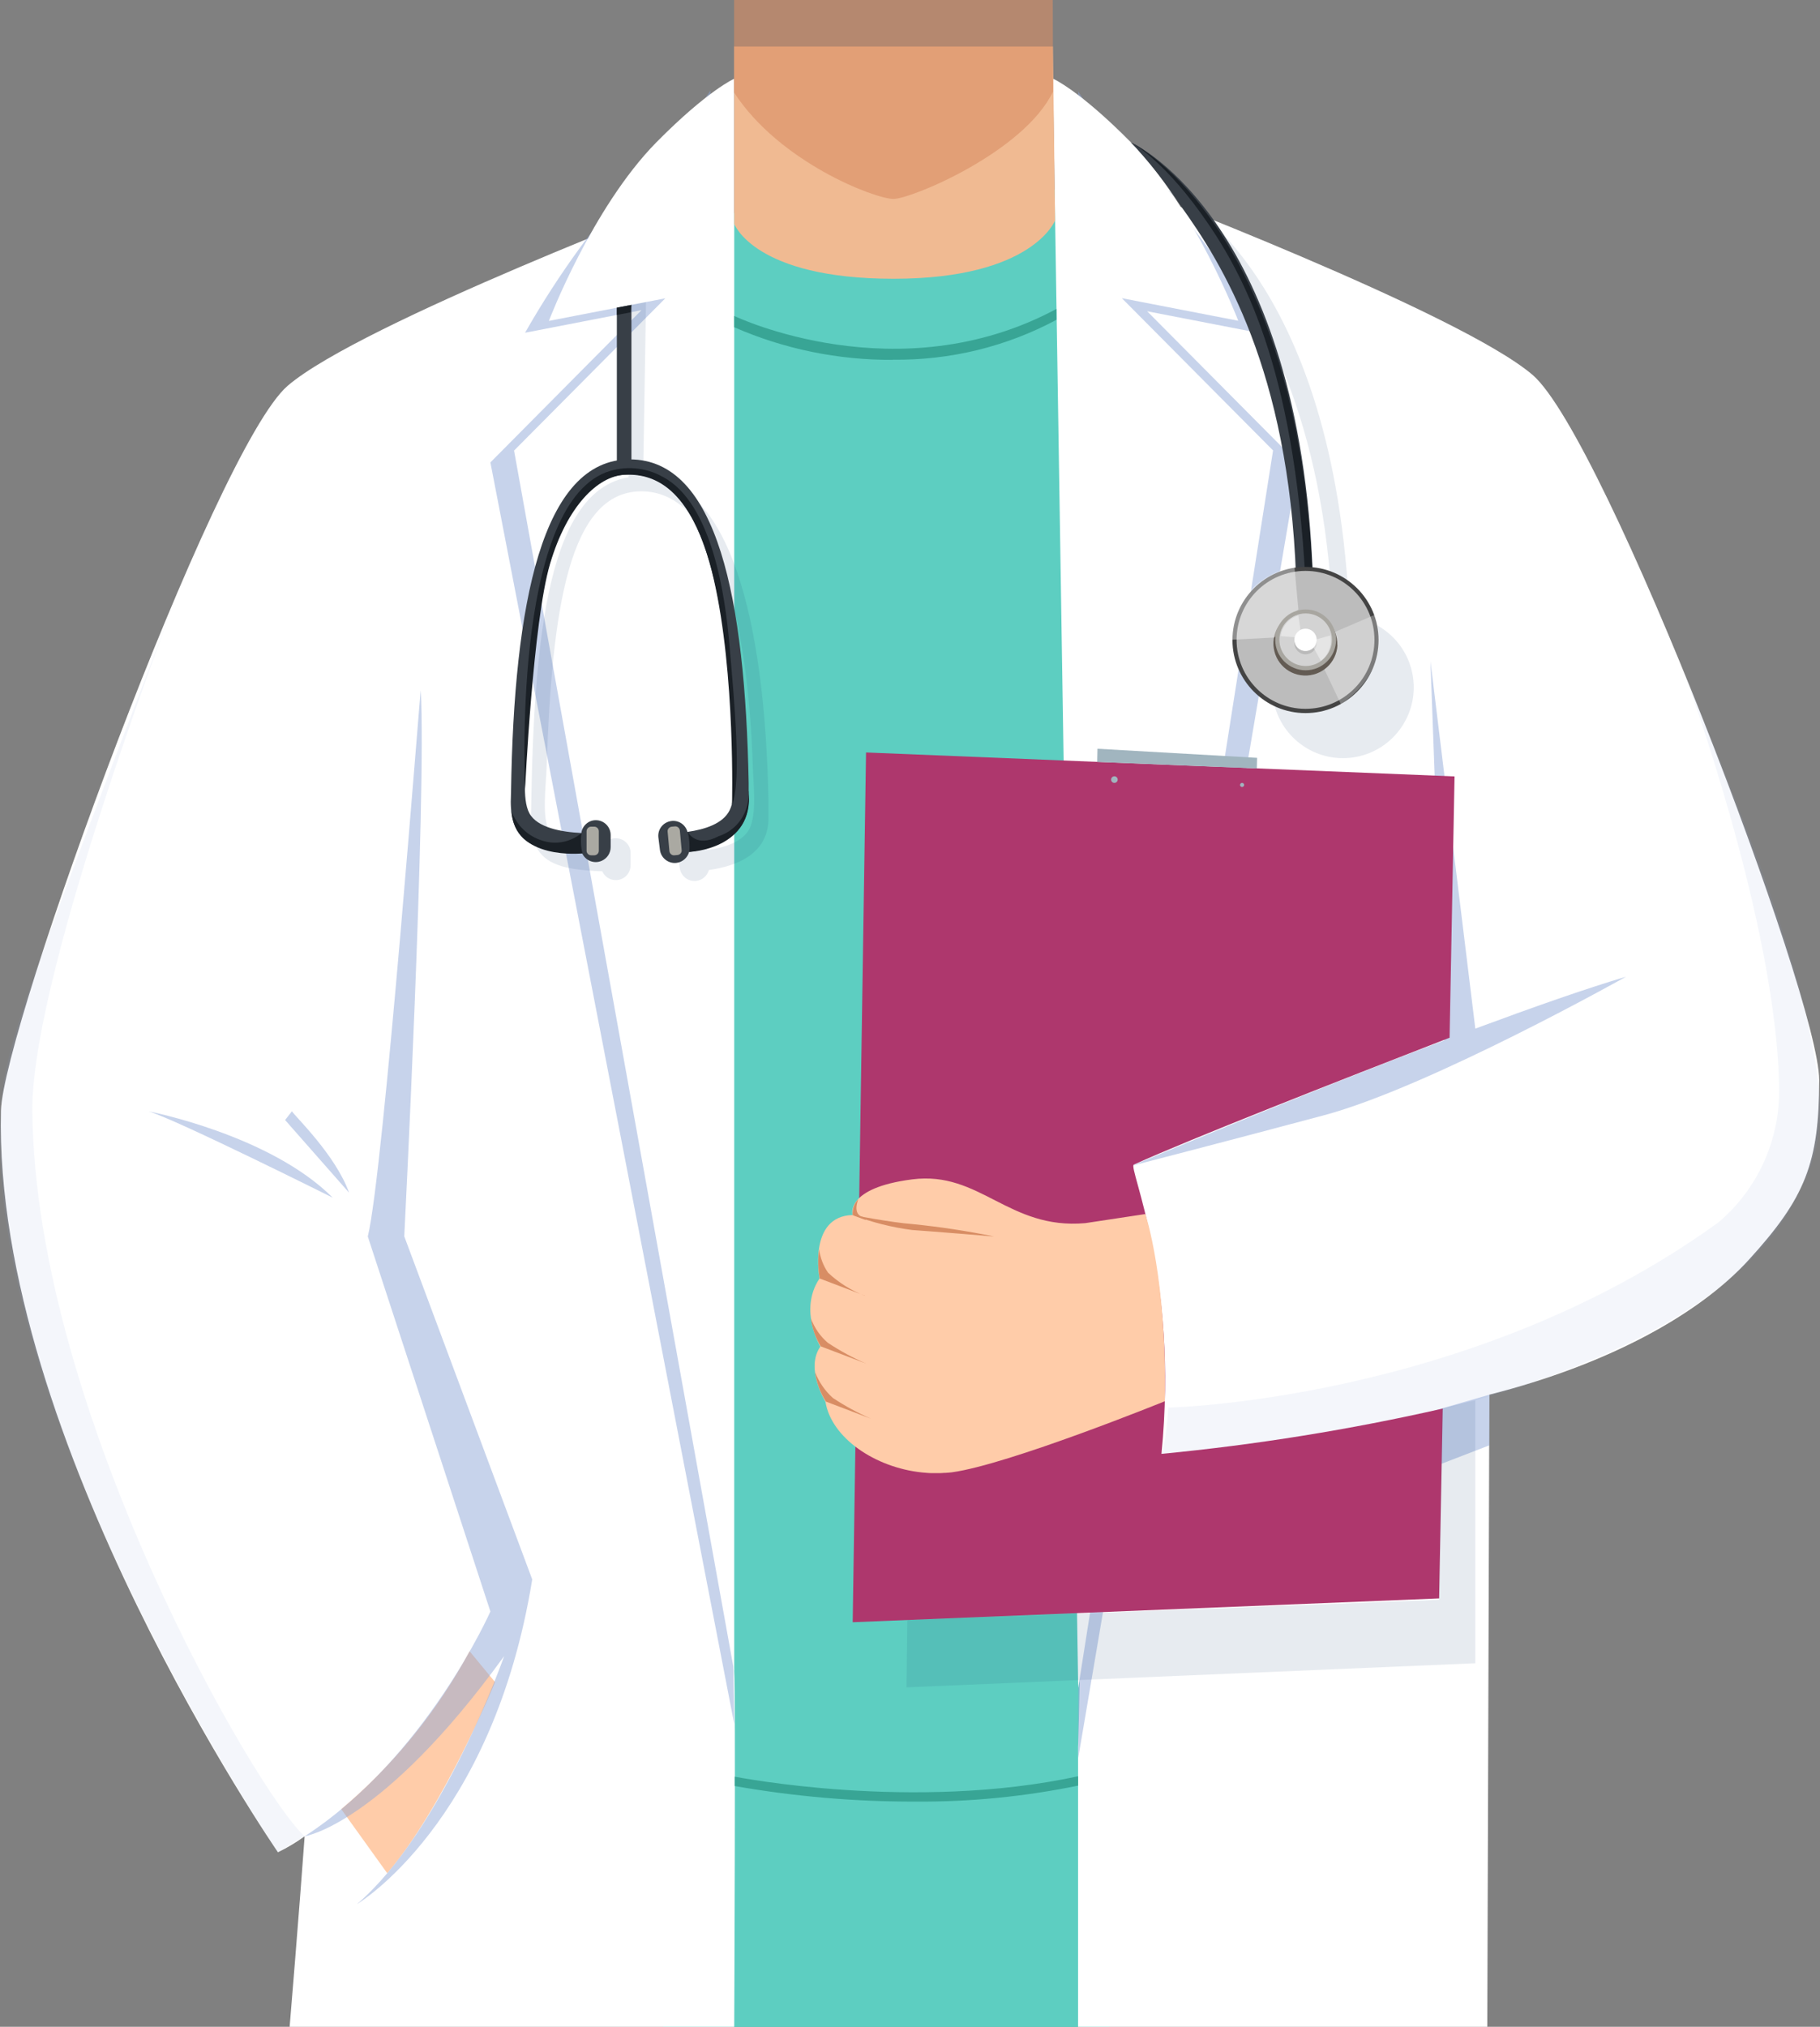 <?xml version="1.0" encoding="UTF-8"?><svg id="Layer_2" xmlns="http://www.w3.org/2000/svg" xmlns:xlink="http://www.w3.org/1999/xlink" viewBox="0 0 132.27 147.23"><rect x="0" y="0" width="132.27" height="147.23" fill="#808080" stroke="none"/><defs><style>.cls-1{clip-path:url(#clippath-4);}.cls-1,.cls-2,.cls-3,.cls-4,.cls-5,.cls-6,.cls-7,.cls-8,.cls-9,.cls-10,.cls-11,.cls-12,.cls-13,.cls-14,.cls-15,.cls-16,.cls-17,.cls-18,.cls-19,.cls-20,.cls-21{fill:none;}.cls-22{fill:#b8ddff;}.cls-2{clip-path:url(#clippath-2);}.cls-3{opacity:.6;}.cls-23{fill:#fff;}.cls-4{clip-path:url(#clippath-6);}.cls-5{clip-path:url(#clippath-9);}.cls-6{opacity:.4;}.cls-24{fill:#0e3368;}.cls-7{clip-path:url(#clippath-12);}.cls-8{clip-path:url(#clippath-13);}.cls-25{fill:#bababa;}.cls-26{fill:#5dcec1;}.cls-27{fill:#8fa7d7;}.cls-28{fill:#d5e1ed;}.cls-9{clip-path:url(#clippath-7);}.cls-29{fill:#f0ba92;}.cls-10{clip-path:url(#clippath-10);}.cls-30{fill:#d88d64;}.cls-11{clip-path:url(#clippath-5);}.cls-31{fill:#444;}.cls-32{fill:#635b53;}.cls-33{fill:#aaa9a2;}.cls-12{clip-path:url(#clippath-3);}.cls-13{opacity:.5;}.cls-14{clip-path:url(#clippath-11);}.cls-34{fill:#d3d3d3;}.cls-15{opacity:.3;}.cls-35{fill:#383f47;}.cls-36{fill:#bcbcbc;}.cls-37{fill:#a8a6a0;}.cls-38{fill:#a1b5bf;}.cls-39{fill:#ae376d;}.cls-17{clip-path:url(#clippath);}.cls-40{fill:#ffcca9;}.cls-41{fill:#38a595;}.cls-18{opacity:.1;}.cls-19{clip-path:url(#clippath-1);}.cls-20{clip-path:url(#clippath-8);}.cls-21{clip-path:url(#clippath-14);}.cls-42{fill:#1a2026;}</style><clipPath id="clippath"><rect class="cls-16" x="78.36" y="6.65" width="16" height="121.04"/></clipPath><clipPath id="clippath-1"><rect class="cls-16" x="35.64" y="6.58" width="17.72" height="118.65"/></clipPath><clipPath id="clippath-2"><rect class="cls-16" x="10.8" y="80.73" width="13.38" height="6.27"/></clipPath><clipPath id="clippath-3"><rect class="cls-16" x="20.73" y="80.73" width="4.65" height="5.91"/></clipPath><clipPath id="clippath-4"><rect class="cls-16" x="22.13" y="50.17" width="16.55" height="88.15"/></clipPath><clipPath id="clippath-5"><rect class="cls-16" x="103.96" y="101.31" width="4.29" height="5.08"/></clipPath><clipPath id="clippath-6"><rect class="cls-16" x="82.26" y="48.02" width="35.91" height="36.65"/></clipPath><clipPath id="clippath-7"><rect class="cls-16" x="84.3" y="48.69" width="47.97" height="57.1"/></clipPath><clipPath id="clippath-8"><rect class="cls-16" y="41.87" width="22.13" height="92.68"/></clipPath><clipPath id="clippath-9"><rect class="cls-16" x="53.36" width="23.18" height="14.45"/></clipPath><clipPath id="clippath-10"><rect class="cls-16" x="38.6" y="13.82" width="68.63" height="108.75"/></clipPath><clipPath id="clippath-11"><rect class="cls-16" x="96.14" y="44.66" width="4.1" height="6.49"/></clipPath><clipPath id="clippath-12"><rect class="cls-16" x="89.52" y="41.13" width="4.84" height="5.35"/></clipPath><clipPath id="clippath-13"><rect class="cls-16" x="93.08" y="44.71" width="1.47" height="1.58"/></clipPath><clipPath id="clippath-14"><rect class="cls-16" x="95.37" y="46.15" width="1.35" height="1.84"/></clipPath></defs><g id="Group_6014"><path id="Path_16330" class="cls-26" d="m52.83,15.43c.3-.48,11.89,5.33,24.9-2.27s5.41,72.46,5.41,72.46l-1.05,41.55-1.48,20.07h-32.42l-6.65-63.16s6.78-61.48,11.3-68.65"/><path id="Path_16331" class="cls-23" d="m111.39,27.24c-5.3-4.55-29.68-13.8-29.68-13.8l-3.98,7.11s1.29,88.19.62,106.35v20.33s29.74,0,29.74,0l.15-45.92c8.6-2.18,15.22-5.81,18.85-9.79,4.12-4.51,5.12-7.06,5.12-13.07s-15.54-46.66-20.83-51.22"/><path id="Path_16332" class="cls-23" d="m50.16,93.02c.28-.46.43-.7.43-.7V14.22s-24.38,9.25-29.68,13.8S.21,74.68.07,80.69c-.58,23.82,20.13,53.86,20.13,53.86.68-.33,1.33-.72,1.94-1.16-.4,5.55-1.09,13.84-1.09,13.84h32.31s.11-24.68,0-25.8c-.06-.67-1.8-16.04-3.21-28.41"/><path id="Path_16333" class="cls-28" d="m102.01,71.76l-5.45,3.23c-.13.07-.28.07-.41,0l-5.76-3.24c-.13-.07-.21-.21-.21-.35v-12.06c0-.22.18-.41.41-.41h11.2c.22,0,.41.18.41.41h0v12.07c0,.14-.08.28-.2.35"/><path id="Path_16334" class="cls-22" d="m102.01,71.76l-5.45,3.23c-.13.07-.28.07-.41,0l-5.76-3.24c-.13-.07-.21-.21-.21-.35v-9.62c0-.22.18-.41.41-.41h11.2c.22,0,.41.18.41.41h0v9.64c0,.14-.08.28-.2.35"/><g id="Group_5956" class="cls-13"><g id="Group_5955"><g class="cls-17"><g id="Group_5954"><path id="Path_16335" class="cls-27" d="m78.36,127.69V6.65c1.36,2.08,2.96,3.98,4.77,5.68,3.34,3.63,6.26,7.63,8.7,11.92l-8.46-1.64,10.99,11.06-8.27,48.59-5.85.87,3.7,11.76-5.58,32.81Z"/></g></g></g></g><g id="Group_5959" class="cls-13"><g id="Group_5958"><g class="cls-19"><g id="Group_5957"><path id="Path_16336" class="cls-27" d="m46.86,12.25c-3.34,3.63-6.26,7.63-8.7,11.92l8.46-1.64-10.98,11.06,17.72,91.64-1.73-118.65c-1.36,2.08-2.96,3.98-4.77,5.68"/></g></g></g></g><path id="Path_16337" class="cls-23" d="m78.36,122.62h0l-1.84-116.91s1.9.82,5.65,4.61c4.68,4.75,7.82,12.98,7.82,12.98l-8.46-1.64,10.99,11.06-7.87,49.99-4.03.93,2.95,5.93-5.21,33.04Z"/><path id="Path_16338" class="cls-23" d="m53.36,121.42V5.72s-1.9.82-5.65,4.61c-4.68,4.75-7.82,12.98-7.82,12.98l8.46-1.64-10.99,11.06,16,88.7Z"/><path id="Path_16339" class="cls-41" d="m66.51,130.87c-4.39.01-8.78-.37-13.11-1.13v-.68c.13.02,12.98,2.56,24.95-.03v.68c-3.9.8-7.87,1.19-11.84,1.16"/><path id="Path_16340" class="cls-41" d="m64.88,26.14c-3.96.02-7.89-.78-11.52-2.37v-.82c.12.06,11.92,5.66,23.42-.51v.79c-3.65,1.96-7.75,2.95-11.9,2.9"/><g id="Group_5962" class="cls-13"><g id="Group_5961"><g class="cls-2"><g id="Group_5960"><path id="Path_16341" class="cls-27" d="m10.8,80.73s8.8,1.69,13.38,6.27c0,0-11.41-5.7-13.38-6.27"/></g></g></g></g><path id="Path_16342" class="cls-40" d="m34.13,119.95l1.85,2.24s-3.72,9.09-7.84,13.88l-3.34-4.65c3.8-3.2,6.97-7.09,9.33-11.47"/><g id="Group_5965" class="cls-13"><g id="Group_5964"><g class="cls-12"><g id="Group_5963"><path id="Path_16343" class="cls-27" d="m21.22,80.73c.21.35,3.17,3.17,4.15,5.91l-4.65-5.28.49-.63Z"/></g></g></g></g><g id="Group_5968" class="cls-13"><g id="Group_5967"><g class="cls-1"><g id="Group_5966"><path id="Path_16344" class="cls-27" d="m30.58,50.17c-.02-.42-2.7,35.01-3.85,39.65l8.91,27.24s-4.7,10.63-13.5,16.33c0,0,5.63-.84,14.5-13.09,0,0-4.44,12.67-10.7,18.02,0,0,9.86-5.84,12.74-23.59l-9.3-24.92s1.62-31.76,1.2-39.65"/></g></g></g></g><g id="Group_5971" class="cls-13"><g id="Group_5970"><g class="cls-11"><g id="Group_5969"><path id="Path_16345" class="cls-27" d="m108.25,101.31l-4.29,1.24.65,3.84,3.63-1.4v-3.68Z"/></g></g></g></g><g id="Group_5974" class="cls-13"><g id="Group_5973"><g class="cls-4"><g id="Group_5972"><path id="Path_16346" class="cls-27" d="m107.22,74.72h0l-3.26-26.69,1.01,27.54c-10.93,4.15-22.71,9.11-22.71,9.11,0,0,6.26-1.61,13.94-3.66,7.68-2.05,21.97-10.07,21.97-10.07-2.91.86-6.8,2.23-10.95,3.77"/></g></g></g></g><g id="Group_5977" class="cls-18"><g id="Group_5976"><g class="cls-9"><g id="Group_5975"><path id="Path_16347" class="cls-27" d="m122.34,48.69s6.88,18.53,6.96,30.56c0,3.66-1.59,7.13-4.37,9.51-17.92,13.03-40.02,13.49-40.02,13.49,0,0-.18,2.98-.6,3.55,0,0,39.12-2.59,46.59-19.53,1.13-2.13,1.59-4.55,1.31-6.94-.73-8-5.17-19.22-9.88-30.63"/></g></g></g></g><g id="Group_5980" class="cls-18"><g id="Group_5979"><g class="cls-20"><g id="Group_5978"><path id="Path_16348" class="cls-27" d="m13.4,41.88c.27-.71-11.15,28.38-11.05,38.84.21,21.98,16.44,49.7,19.78,52.66l-1.94,1.16S-1.35,102.55.07,80.69c.28-4.32.8-6.23,13.33-38.81"/></g></g></g></g><path id="Path_16349" class="cls-39" d="m84.41,105.62c1.27-12.88-2.44-20.82-2.01-21.02,4.18-1.89,14.58-5.97,22.95-9.22l.36-18.98-42.77-1.74-.97,63.18,42.62-1.73.26-13.79c-6.74,1.53-13.56,2.63-20.44,3.29"/><path id="Path_16350" class="cls-38" d="m91.34,55.82l.02-.77-11.6-.66-.02.96,11.6.47Z"/><path id="Path_16351" class="cls-38" d="m81.23,56.63c0,.13-.11.24-.24.24-.13,0-.24-.11-.24-.24s.11-.24.24-.24.24.11.24.24h0"/><path id="Path_16352" class="cls-38" d="m90.42,57.02c0,.08-.07.15-.15.15-.08,0-.15-.07-.15-.15,0-.08.07-.15.15-.15h0c.08,0,.15.07.15.15"/><path id="Path_16357" class="cls-29" d="m76.68,16.01s-1.61,4.24-11.74,4.24-11.58-3.99-11.58-3.99V3.38h23.16l.16,12.63Z"/><g id="Group_5989" class="cls-3"><g id="Group_5988"><g class="cls-5"><g id="Group_5987"><path id="Path_16358" class="cls-30" d="m76.53,6.65c-2.09,4.37-10.27,7.8-11.6,7.8s-8.27-2.64-11.58-7.73V0h23.16l.02,6.65Z"/></g></g></g></g><path id="Path_16363" class="cls-40" d="m83.24,88.19l-4.37.66c-5.58.49-7.64-3.81-12.57-3.18s-4.34,2.59-4.34,2.59c-3.26.09-2.4,4.61-2.4,4.61-1.54,2.3.06,4.95.06,4.95-1.12,1.59.37,4,.37,4,.42,2.62,3.59,4.78,7.01,5.14.11.01.23.02.35.03s.24.02.37.02.26,0,.39,0c.18,0,.36,0,.54-.02h.07c.15-.01.31-.02.46-.04,4.12-.56,15.47-5.16,15.47-5.16.18-8.86-1.41-13.6-1.41-13.6"/><path id="Path_16364" class="cls-30" d="m61.97,88.26s2.83.55,4.36.66c1.99.2,3.96.5,5.92.9,0,0-4.6-.38-5.95-.47-1.48-.19-2.93-.56-4.33-1.09"/><path id="Path_16365" class="cls-30" d="m62.86,94.13c-.99-.38-1.9-.95-2.68-1.68-.35-.51-.57-1.09-.65-1.71-.09.71-.08,1.43.04,2.13l3.29,1.25Z"/><path id="Path_16366" class="cls-30" d="m62.94,99.05c-.97-.42-1.9-.93-2.78-1.51-.55-.47-.97-1.08-1.22-1.76.09.72.33,1.41.71,2.02l3.29,1.25Z"/><path id="Path_16367" class="cls-30" d="m63.31,103.06c-.97-.42-1.9-.93-2.78-1.51-.58-.52-1.02-1.17-1.3-1.89.11.76.38,1.5.79,2.15l3.29,1.25Z"/><path id="Path_16368" class="cls-30" d="m62.38,87.11s-.5,1.15.4,1.31l.15.21-.96-.36c-.04-.43.11-.85.41-1.16"/><g id="Group_5992" class="cls-18"><g id="Group_5991"><g class="cls-10"><g id="Group_5990"><path id="Path_16369" class="cls-24" d="m46.74,34.59l.21-12.65-1.06.2-.21,12.53c-5.73.98-6.88,11.16-7.08,24.14h0s-.02.73-.02.73c0,2.65,1.41,3.31,3.21,3.59.66.09,1.32.15,1.98.16.24.55.88.79,1.42.55.39-.17.64-.56.64-.99v-.88c0-.6-.48-1.08-1.08-1.08h0c-.53,0-.98.4-1.05.93-1.44-.07-3.21-.38-3.78-1.44-.56-1.04-.24-3.24-.19-4.72.38-11.35,1.61-19.97,6.88-19.97s7.72,8.6,8.1,19.93c.05,1.42.3,3.51-.24,4.57-.48.96-1.78,1.38-3.06,1.56-.16-.57-.75-.91-1.33-.76-.51.14-.85.64-.79,1.17l.11.88c.07.59.61,1.02,1.2.95.44-.05.8-.37.92-.79,2.06-.29,4.4-1.2,4.33-3.9v-1.06s0-.03,0-.05c-.26-13.27-2.85-23.45-9.13-23.58"/><path id="Path_16370" class="cls-24" d="m98.08,44.82c-1.07-25.07-12.7-30.76-13.2-31,1.33,1.42,2.53,2.95,3.59,4.57,3.04,4.2,7.75,11.78,8.39,26.45-2.81.41-4.76,3.02-4.35,5.83s3.02,4.76,5.83,4.35c2.81-.41,4.76-3.02,4.35-5.83-.34-2.35-2.25-4.16-4.61-4.38"/><path id="Path_16371" class="cls-24" d="m104.79,102.32l-.21,13.89-38.64,1.48-.06,4.88,41.34-1.75v-19.1l-2.43.6Z"/></g></g></g></g><path id="Path_16372" class="cls-35" d="m54.41,56.86c-.26-13.35-2.26-23.49-8.64-23.49s-8.42,10.47-8.63,24.13h0s-.02.73-.02.73c0,2.65,1.41,3.31,3.21,3.59.66.09,1.32.15,1.98.16.24.55.88.79,1.42.55.39-.17.65-.56.65-.99v-.88c0-.6-.48-1.08-1.08-1.08h0c-.53,0-.98.4-1.05.93-1.44-.07-3.21-.38-3.78-1.44-.56-1.04-.23-3.24-.19-4.72.38-11.35,2.22-19.89,7.49-19.89s7.11,8.52,7.49,19.84c.05,1.42.3,3.51-.24,4.57-.48.96-1.78,1.38-3.06,1.56-.15-.58-.74-.92-1.32-.76-.52.14-.86.64-.79,1.18l.11.88c.07.59.61,1.02,1.2.95.44-.05.8-.37.92-.79,2.06-.29,4.4-1.2,4.33-3.9v-1.06s0-.03,0-.05"/><path id="Path_16373" class="cls-35" d="m45.89,33.92h-1.06v-11.57l1.06-.2v11.77Z"/><path id="Path_16374" class="cls-35" d="m94.19,41.88c-.55-15.01-5.34-22.71-8.41-26.97-1.06-1.63-2.26-3.16-3.59-4.57.5.23,12.29,5.99,13.22,31.5l-1.22.04Z"/><path id="Path_16375" class="cls-42" d="m94.87,42.17c-.82-15.61-4.55-22.45-7.62-26.71-2.92-4.04-5.08-5.13-5.08-5.13.5.23,12.31,6.47,13.24,31.97l-.54-.13Z"/><path id="Path_16376" class="cls-36" d="m100.05,46.48c0,2.85-2.31,5.16-5.16,5.16s-5.16-2.31-5.16-5.16,2.31-5.16,5.16-5.16,5.16,2.31,5.16,5.16h0"/><path id="Path_16377" class="cls-31" d="m94.88,51.8c-2.93,0-5.31-2.38-5.31-5.31,0-2.93,2.38-5.31,5.31-5.31,2.93,0,5.31,2.38,5.31,5.31h0c0,2.93-2.38,5.31-5.31,5.31m0-10.33c-2.77,0-5.01,2.24-5.01,5.01s2.24,5.01,5.01,5.01,5.01-2.24,5.01-5.01h0c0-2.77-2.25-5.01-5.01-5.01"/><g id="Group_5995" class="cls-15"><g id="Group_5994"><g class="cls-14"><g id="Group_5993"><path id="Path_16378" class="cls-23" d="m97.45,51.15l-1.3-2.74.92-2.53,2.85-1.22s1.66,3.65-2.46,6.49"/></g></g></g></g><path id="Path_16379" class="cls-32" d="m97.2,46.86c-.06,1.28-1.15,2.27-2.44,2.21s-2.27-1.15-2.21-2.44c.06-1.24,1.08-2.21,2.32-2.21,1.31.03,2.35,1.12,2.32,2.44"/><g id="Group_5998" class="cls-6"><g id="Group_5997"><g class="cls-7"><g id="Group_5996"><path id="Path_16380" class="cls-23" d="m94.07,41.13l.29,3.13-1.74,2.05-3.1.16s-.31-4.11,4.55-5.35"/></g></g></g></g><path id="Path_16381" class="cls-34" d="m96.95,46.48c0,1.14-.92,2.06-2.06,2.07s-2.06-.92-2.07-2.06c0-1.14.92-2.06,2.06-2.07h0c1.14,0,2.06.92,2.06,2.06h0"/><path id="Path_16382" class="cls-37" d="m94.89,48.69c-1.22,0-2.21-.99-2.21-2.21,0-1.22.99-2.21,2.21-2.21,1.22,0,2.21.99,2.21,2.21,0,1.22-.99,2.21-2.21,2.21m0-4.13c-1.06,0-1.91.86-1.91,1.91s.86,1.91,1.91,1.91,1.91-.86,1.91-1.91h0c0-1.06-.86-1.91-1.91-1.91"/><path id="Path_16383" class="cls-25" d="m95.69,46.72c0,.45-.36.81-.81.81-.45,0-.81-.36-.81-.81,0-.45.36-.81.81-.81s.81.36.81.81h0"/><path id="Path_16384" class="cls-23" d="m95.69,46.48c0,.45-.36.81-.81.81-.45,0-.81-.36-.81-.81,0-.45.36-.81.81-.81s.81.36.81.81h0"/><path id="Path_16385" class="cls-33" d="m43.19,62.13h-.23c-.18,0-.33-.15-.33-.33v-1.42c0-.18.15-.33.33-.33h.23c.18,0,.33.15.33.33h0v1.42c0,.18-.15.33-.33.33"/><path id="Path_16386" class="cls-33" d="m49.24,62.11l-.23.02c-.18.02-.34-.12-.36-.3,0,0,0,0,0,0l-.13-1.42c-.02-.18.12-.34.3-.36l.23-.02c.18-.02.34.12.36.3l.13,1.42c.02.18-.12.34-.3.36,0,0,0,0,0,0"/><g id="Group_6001" class="cls-6"><g id="Group_6000"><g class="cls-8"><g id="Group_5999"><path id="Path_16387" class="cls-23" d="m94.35,44.71c-.68.2-1.18.79-1.27,1.5l1.16.09.31-.31-.19-1.28Z"/></g></g></g></g><g id="Group_6004" class="cls-6"><g id="Group_6003"><g class="cls-21"><g id="Group_6002"><path id="Path_16388" class="cls-23" d="m95.99,48c.57-.43.83-1.15.68-1.84l-1.12.32-.18.39.62,1.13Z"/></g></g></g></g><path id="Path_16408" class="cls-42" d="m38.16,57.35s-1-20.39,5.88-23.04c1.36-.5,2.87-.38,4.13.33,3.65,1.92,4.55,8.9,4.83,12.07.36,4.1.92,10.07.2,11.75,0,0,.26-9.48-1.33-16.4s-4.58-7.68-6.5-7.57-4.14,2.25-5.39,6.45-1.82,16.41-1.82,16.41"/><path id="Path_16409" class="cls-42" d="m37.16,58.86c.35,1.08,1.22,1.91,2.31,2.22.96.3,2.01.08,2.79-.56-.07.49-.05.99.07,1.47,0,0-5,.54-5.16-3.13"/><path id="Path_16410" class="cls-42" d="m54.41,57.47c.03.54-.07,1.07-.29,1.57-.36.81-1.05,1.43-1.89,1.7-1.66.88-2.24-.3-2.24-.3.11.47.14.96.11,1.44,0,0,4.69-.15,4.32-4.41"/><path id="Path_16411" class="cls-42" d="m44.83,22.35l1.06-.2-.07.54-.99.19v-.53Z"/></g></svg>